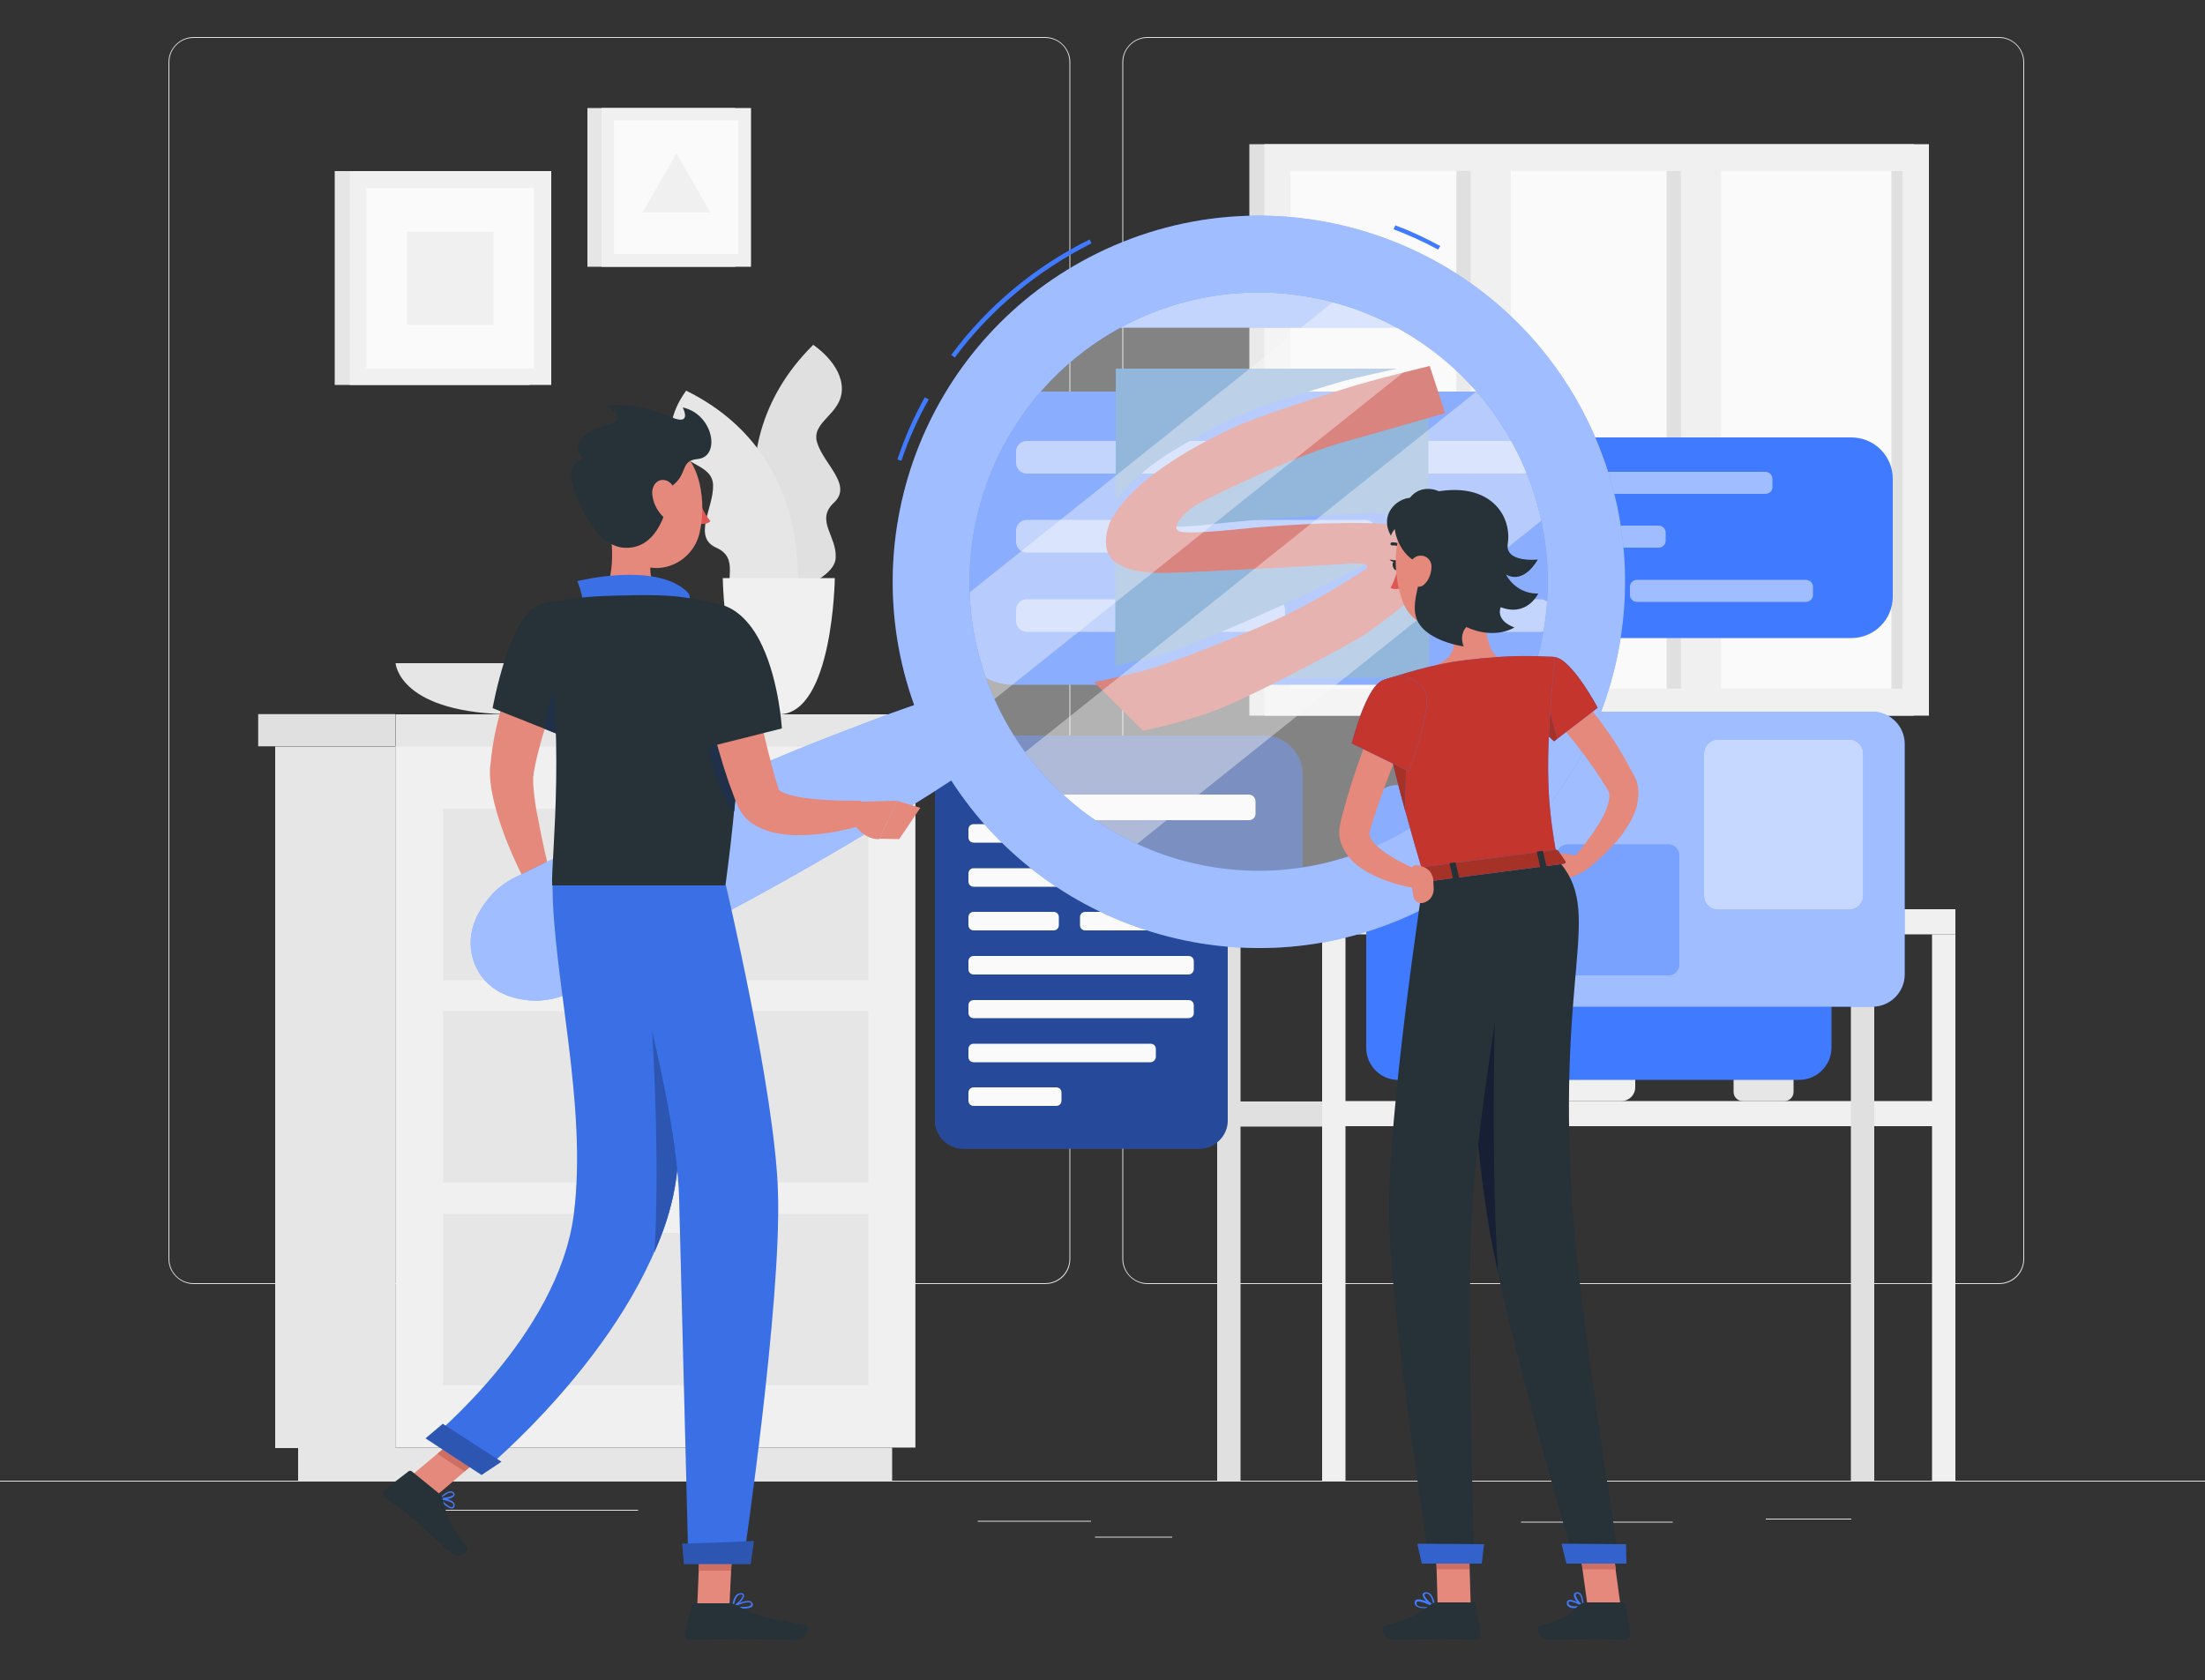 <?xml version="1.0" encoding="utf-8"?>
<!-- Generator: Adobe Illustrator 24.0.3, SVG Export Plug-In . SVG Version: 6.00 Build 0)  -->
<svg version="1.1" xmlns="http://www.w3.org/2000/svg" xmlns:xlink="http://www.w3.org/1999/xlink" x="0px" y="0px"
	 viewBox="0 0 500 381" style="enable-background:new 0 0 500 381;" xml:space="preserve">
<rect x="0" y="0" width="500" height="381" fill="#333333" stroke="none"/>
<style type="text/css">
	.st0{fill:#E0E0E0;}
	.st1{fill:#F0F0F0;}
	.st2{fill:#FAFAFA;}
	.st3{fill:#E6E6E6;}
	.st4{display:none;}
	.st5{display:inline;}
	.st6{fill:#407BFF;}
	.st7{opacity:0.9;fill:#FFFFFF;}
	.st8{opacity:0.5;}
	.st9{fill:#FFFFFF;}
	.st10{opacity:0.4;}
	.st11{opacity:0.5;fill:#FFFFFF;}
	.st12{opacity:0.7;fill:#FFFFFF;}
	.st13{opacity:0.3;fill:#FFFFFF;}
	.st14{fill:#4E88C7;}
	.st15{fill:#C4352D;}
	.st16{fill:#E4897B;}
	.st17{opacity:0.4;fill:#FAFAFA;}
	.st18{fill:#263238;}
	.st19{fill:#DE5753;}
	.st20{opacity:0.1;}
	.st21{fill:#203048;}
	.st22{fill:#CE6F64;}
	.st23{opacity:0.3;}
	.st24{fill:#161F33;}
	.st25{opacity:0.2;}
	.st26{fill:#A63126;}
</style>
<g id="Background_Complete">
	<g>
		<g>
			<g>
				<g>
					<rect y="335.8" class="st0" width="500" height="0.2"/>
					<rect x="344.9" y="345.1" class="st0" width="34.4" height="0.2"/>
					<rect x="400.4" y="344.4" class="st0" width="19.4" height="0.2"/>
					<rect x="221.7" y="344.9" class="st0" width="25.7" height="0.2"/>
					<rect x="248.3" y="348.5" class="st0" width="17.5" height="0.2"/>
					<rect x="91.7" y="342.4" class="st0" width="53" height="0.2"/>
					<path class="st0" d="M237,291.2H43.9c-3.1,0-5.7-2.6-5.7-5.7V14.1c0-3.1,2.6-5.7,5.7-5.7H237c3.1,0,5.7,2.6,5.7,5.7v271.4
						C242.7,288.7,240.2,291.2,237,291.2z M43.9,8.6c-3,0-5.5,2.4-5.5,5.5v271.4c0,3,2.4,5.5,5.5,5.5H237c3,0,5.5-2.4,5.5-5.5V14.1
						c0-3-2.4-5.5-5.5-5.5H43.9z"/>
					<path class="st0" d="M453.3,291.2H260.2c-3.1,0-5.7-2.6-5.7-5.7V14.1c0-3.1,2.6-5.7,5.7-5.7h193.1c3.1,0,5.7,2.6,5.7,5.7v271.4
						C459,288.7,456.5,291.2,453.3,291.2z M260.2,8.6c-3,0-5.5,2.4-5.5,5.5v271.4c0,3,2.4,5.5,5.5,5.5h193.1c3,0,5.5-2.4,5.5-5.5
						V14.1c0-3-2.4-5.5-5.5-5.5H260.2z"/>
				</g>
			</g>
		</g>
		<g>
			<g>
				<g>
					<g>
						<rect x="283.3" y="32.7" class="st0" width="150.7" height="129.6"/>
						<rect x="286.7" y="32.7" class="st1" width="150.7" height="129.6"/>
						
							<rect x="303.3" y="28.2" transform="matrix(-1.836970e-16 1 -1 -1.836970e-16 459.522 -264.541)" class="st2" width="117.4" height="138.7"/>
						
							<rect x="323.8" y="93" transform="matrix(-1.836970e-16 1 -1 -1.836970e-16 480.007 -285.025)" class="st0" width="117.4" height="9.1"/>
						
							<rect x="276.1" y="93" transform="matrix(-1.836970e-16 1 -1 -1.836970e-16 432.34 -237.358)" class="st0" width="117.4" height="9.1"/>
						
							<rect x="322.8" y="92.6" transform="matrix(-1.836970e-16 1 -1 -1.836970e-16 482.862 -288.543)" class="st1" width="125.8" height="9.1"/>
						
							<rect x="275.1" y="92.6" transform="matrix(-1.836970e-16 1 -1 -1.836970e-16 435.195 -240.876)" class="st1" width="125.8" height="9.1"/>
						
							<rect x="371.4" y="96.2" transform="matrix(-1.836970e-16 1 -1 -1.836970e-16 527.594 -332.613)" class="st0" width="117.4" height="2.5"/>
					</g>
				</g>
			</g>
			<g>
				<path class="st0" d="M177.3,135c0,0-18.3-31.6,7.1-56.8c0,0,6.6,4.3,6.5,10.1c-0.1,5.8-7.1,7.3-5.6,12.1
					c1.5,4.9,8.1,9.6,3.8,13.6c-4.3,4,0.7,7.6,0.4,12.5C189.3,131.6,177.3,135,177.3,135z"/>
				<path class="st3" d="M180.2,140.2c0,0,7.4-35.8-24.6-51.6c0,0-4.9,6.2-3,11.7c1.9,5.5,9,4.7,9.1,9.8c0.1,5.1-4.7,11.7,0.7,14.1
					c5.4,2.4,1.7,7.4,3.6,12C167.8,140.7,180.2,140.2,180.2,140.2z"/>
				<g>
					<path class="st1" d="M163.9,131.1c0,0,0.3,30.9,12.7,30.9c12.3,0,12.7-30.9,12.7-30.9H163.9z"/>
				</g>
			</g>
			<g>
				<path class="st3" d="M89.7,150.4c0,0,0.7,11.6,27.1,11.6s27.1-11.6,27.1-11.6H89.7z"/>
			</g>
			<g>
				<path class="st1" d="M367.7,249.7h-13.9c-1.7,0-3.1-1.4-3.1-3.1v-23c0-1.7,1.4-3.1,3.1-3.1h13.9c1.7,0,3.1,1.4,3.1,3.1v23
					C370.8,248.3,369.4,249.7,367.7,249.7z"/>
				<path class="st3" d="M404.6,249.7h-9.4c-1.2,0-2.1-0.9-2.1-2.1v-15.5c0-1.2,0.9-2.1,2.1-2.1h9.4c1.2,0,2.1,0.9,2.1,2.1v15.5
					C406.7,248.8,405.8,249.7,404.6,249.7z"/>
				<path class="st1" d="M406,230.3h-12.2c-0.4,0-0.7-0.3-0.7-0.7v-0.8c0-0.4,0.3-0.7,0.7-0.7H406c0.4,0,0.7,0.3,0.7,0.7v0.8
					C406.7,230,406.4,230.3,406,230.3z"/>
				<path class="st3" d="M318.4,233.4c0,0,0.5,16.3,19.6,16.3c19.1,0,19.6-16.3,19.6-16.3H318.4z"/>
				<g>
					<g>
						
							<rect x="270.9" y="206.2" transform="matrix(-1 -1.224647e-16 1.224647e-16 -1 570.771 418.14)" class="st0" width="28.9" height="5.7"/>
						<rect x="299.8" y="206.2" class="st1" width="143.6" height="5.7"/>
					</g>
				</g>
				<g>
					<g>
						
							<rect x="270.9" y="249.7" transform="matrix(-1 -1.224647e-16 1.224647e-16 -1 570.771 505.193)" class="st0" width="28.9" height="5.7"/>
						<rect x="299.8" y="249.7" class="st1" width="143.6" height="5.7"/>
					</g>
				</g>
				<rect x="276" y="211.9" class="st0" width="5.3" height="123.9"/>
				<rect x="299.8" y="211.9" class="st1" width="5.3" height="123.9"/>
				<rect x="419.7" y="211.9" class="st0" width="5.3" height="123.9"/>
				<rect x="438.1" y="211.9" class="st1" width="5.3" height="123.9"/>
			</g>
			<g>
				<g>
					<rect x="62.4" y="169.3" class="st3" width="27.3" height="159.1"/>
					<rect x="67.6" y="328.3" class="st3" width="134.7" height="7.5"/>
					
						<rect x="89.7" y="169.3" transform="matrix(-1 -1.224647e-16 1.224647e-16 -1 297.273 497.586)" class="st1" width="117.9" height="159.1"/>
					
						<rect x="100.4" y="229.4" transform="matrix(-1 -1.224647e-16 1.224647e-16 -1 297.273 497.586)" class="st3" width="96.4" height="38.9"/>
					
						<rect x="100.4" y="275.3" transform="matrix(-1 -1.224647e-16 1.224647e-16 -1 297.273 589.47)" class="st3" width="96.4" height="38.9"/>
					<path class="st1" d="M159.5,233.6h-21.6c-1.5,0-2.7-1.2-2.7-2.7l0,0c0-1.5,1.2-2.7,2.7-2.7h21.6c1.5,0,2.7,1.2,2.7,2.7l0,0
						C162.1,232.4,160.9,233.6,159.5,233.6z"/>
					
						<rect x="100.4" y="183.4" transform="matrix(-1 -1.224647e-16 1.224647e-16 -1 297.273 405.702)" class="st3" width="96.4" height="38.9"/>
					<path class="st1" d="M159.5,187.7h-21.6c-1.5,0-2.7-1.2-2.7-2.7l0,0c0-1.5,1.2-2.7,2.7-2.7h21.6c1.5,0,2.7,1.2,2.7,2.7l0,0
						C162.1,186.5,160.9,187.7,159.5,187.7z"/>
					<path class="st1" d="M159.5,279.6h-21.6c-1.5,0-2.7-1.2-2.7-2.7l0,0c0-1.5,1.2-2.7,2.7-2.7h21.6c1.5,0,2.7,1.2,2.7,2.7l0,0
						C162.1,278.4,160.9,279.6,159.5,279.6z"/>
				</g>
				<rect x="89.7" y="162" class="st3" width="121.5" height="7.3"/>
				
					<rect x="58.6" y="162" transform="matrix(-1 -1.224647e-16 1.224647e-16 -1 148.246 331.25)" class="st0" width="31.1" height="7.3"/>
			</g>
			<g>
				<rect x="75.9" y="38.8" class="st3" width="44.2" height="48.5"/>
				<rect x="79.3" y="38.8" class="st1" width="45.7" height="48.5"/>
				
					<rect x="81.7" y="44.1" transform="matrix(-1.836970e-16 1 -1 -1.836970e-16 165.157 -39.037)" class="st2" width="40.9" height="38"/>
				
					<rect x="91.6" y="53.3" transform="matrix(-1.836970e-16 1 -1 -1.836970e-16 165.157 -39.037)" class="st1" width="21.1" height="19.6"/>
			</g>
			<g>
				<g>
					<rect x="133.2" y="24.5" class="st3" width="33.5" height="36"/>
					<rect x="136.4" y="24.5" class="st1" width="33.9" height="36"/>
					
						<rect x="138.2" y="28.4" transform="matrix(-1.836970e-16 1 -1 -1.836970e-16 195.825 -110.899)" class="st2" width="30.3" height="28.2"/>
					<polygon class="st1" points="153.4,34.8 145.7,48.2 161.1,48.2 					"/>
				</g>
			</g>
		</g>
	</g>
</g>
<g id="Background_Simple" class="st4">
	<g class="st5">
		<path class="st6" d="M83.7,98C67.2,235.8,226.8,369.6,350.2,270.6c55.7-44.7,95.7-187.7,1.4-208.6c-54.1-12-112.2,36-163.8,17.1
			c-24.8-9.1-37.5-44.8-66.3-41C94.6,41.6,86.4,75,83.7,98z"/>
		<path class="st7" d="M83.7,98C67.2,235.8,226.8,369.6,350.2,270.6c55.7-44.7,95.7-187.7,1.4-208.6c-54.1-12-112.2,36-163.8,17.1
			c-24.8-9.1-37.5-44.8-66.3-41C94.6,41.6,86.4,75,83.7,98z"/>
	</g>
</g>
<g id="Shadow">
</g>
<g id="Speech_Bubbles">
	<g>
		<g>
			<path class="st6" d="M419.8,144.7h-98.1c-5.2,0-9.4-4.2-9.4-9.4v-26.7c0-5.2,4.2-9.4,9.4-9.4h98.1c5.2,0,9.4,4.2,9.4,9.4v26.7
				C429.2,140.5,425,144.7,419.8,144.7z"/>
			<g>
				<g>
					<path class="st6" d="M400.3,112h-76.6c-0.9,0-1.6-0.7-1.6-1.6v-1.8c0-0.9,0.7-1.6,1.6-1.6h76.6c0.9,0,1.6,0.7,1.6,1.6v1.8
						C402,111.3,401.2,112,400.3,112z"/>
					<path class="st6" d="M376.1,124.2h-52.3c-0.9,0-1.6-0.7-1.6-1.6v-1.8c0-0.9,0.7-1.6,1.6-1.6h52.3c0.9,0,1.6,0.7,1.6,1.6v1.8
						C377.7,123.5,377,124.2,376.1,124.2z"/>
					<path class="st6" d="M362,136.5h-38.3c-0.9,0-1.6-0.7-1.6-1.6v-1.8c0-0.9,0.7-1.6,1.6-1.6H362c0.9,0,1.6,0.7,1.6,1.6v1.8
						C363.7,135.7,362.9,136.5,362,136.5z"/>
					<path class="st6" d="M409.5,136.5h-38.3c-0.9,0-1.6-0.7-1.6-1.6v-1.8c0-0.9,0.7-1.6,1.6-1.6h38.3c0.9,0,1.6,0.7,1.6,1.6v1.8
						C411.2,135.7,410.4,136.5,409.5,136.5z"/>
				</g>
				<g class="st8">
					<path class="st9" d="M400.3,112h-76.6c-0.9,0-1.6-0.7-1.6-1.6v-1.8c0-0.9,0.7-1.6,1.6-1.6h76.6c0.9,0,1.6,0.7,1.6,1.6v1.8
						C402,111.3,401.2,112,400.3,112z"/>
					<path class="st9" d="M376.1,124.2h-52.3c-0.9,0-1.6-0.7-1.6-1.6v-1.8c0-0.9,0.7-1.6,1.6-1.6h52.3c0.9,0,1.6,0.7,1.6,1.6v1.8
						C377.7,123.5,377,124.2,376.1,124.2z"/>
					<path class="st9" d="M362,136.5h-38.3c-0.9,0-1.6-0.7-1.6-1.6v-1.8c0-0.9,0.7-1.6,1.6-1.6H362c0.9,0,1.6,0.7,1.6,1.6v1.8
						C363.7,135.7,362.9,136.5,362,136.5z"/>
					<path class="st9" d="M409.5,136.5h-38.3c-0.9,0-1.6-0.7-1.6-1.6v-1.8c0-0.9,0.7-1.6,1.6-1.6h38.3c0.9,0,1.6,0.7,1.6,1.6v1.8
						C411.2,135.7,410.4,136.5,409.5,136.5z"/>
				</g>
			</g>
		</g>
		<g>
			<path class="st6" d="M341.2,155.3H229.9c-7.6,0-13.7-6.2-13.7-13.7v-39.1c0-7.6,6.2-13.7,13.7-13.7h111.4
				c7.6,0,13.7,6.2,13.7,13.7v39.1C355,149.1,348.8,155.3,341.2,155.3z"/>
			<g>
				<g>
					<path class="st6" d="M345.2,107.4H232.8c-1.3,0-2.4-1.1-2.4-2.4v-2.6c0-1.3,1.1-2.4,2.4-2.4h112.3c1.3,0,2.4,1.1,2.4,2.4v2.6
						C347.6,106.3,346.5,107.4,345.2,107.4z"/>
					<path class="st6" d="M309.6,125.3h-76.8c-1.3,0-2.4-1.1-2.4-2.4v-2.6c0-1.3,1.1-2.4,2.4-2.4h76.8c1.3,0,2.4,1.1,2.4,2.4v2.6
						C312,124.2,310.9,125.3,309.6,125.3z"/>
					<path class="st6" d="M289,143.3h-56.2c-1.3,0-2.4-1.1-2.4-2.4v-2.6c0-1.3,1.1-2.4,2.4-2.4H289c1.3,0,2.4,1.1,2.4,2.4v2.6
						C291.4,142.2,290.3,143.3,289,143.3z"/>
					<path class="st6" d="M349.3,143.3h-46.8c-1.3,0-2.4-1.1-2.4-2.4v-2.6c0-1.3,1.1-2.4,2.4-2.4h46.8c1.3,0,2.4,1.1,2.4,2.4v2.6
						C351.7,142.2,350.6,143.3,349.3,143.3z"/>
				</g>
				<g class="st8">
					<path class="st9" d="M345.2,107.4H232.8c-1.3,0-2.4-1.1-2.4-2.4v-2.6c0-1.3,1.1-2.4,2.4-2.4h112.3c1.3,0,2.4,1.1,2.4,2.4v2.6
						C347.6,106.3,346.5,107.4,345.2,107.4z"/>
					<path class="st9" d="M309.6,125.3h-76.8c-1.3,0-2.4-1.1-2.4-2.4v-2.6c0-1.3,1.1-2.4,2.4-2.4h76.8c1.3,0,2.4,1.1,2.4,2.4v2.6
						C312,124.2,310.9,125.3,309.6,125.3z"/>
					<path class="st9" d="M289,143.3h-56.2c-1.3,0-2.4-1.1-2.4-2.4v-2.6c0-1.3,1.1-2.4,2.4-2.4H289c1.3,0,2.4,1.1,2.4,2.4v2.6
						C291.4,142.2,290.3,143.3,289,143.3z"/>
					<path class="st9" d="M349.3,143.3h-46.8c-1.3,0-2.4-1.1-2.4-2.4v-2.6c0-1.3,1.1-2.4,2.4-2.4h46.8c1.3,0,2.4,1.1,2.4,2.4v2.6
						C351.7,142.2,350.6,143.3,349.3,143.3z"/>
				</g>
			</g>
		</g>
		<g>
			<g>
				<path class="st6" d="M272,260.5h-53.6c-3.5,0-6.4-2.9-6.4-6.4v-80.3c0-3.5,2.9-6.4,6.4-6.4H272c3.5,0,6.4,2.9,6.4,6.4v80.3
					C278.4,257.6,275.5,260.5,272,260.5z"/>
				<path class="st10" d="M272,260.5h-53.6c-3.5,0-6.4-2.9-6.4-6.4v-80.3c0-3.5,2.9-6.4,6.4-6.4H272c3.5,0,6.4,2.9,6.4,6.4v80.3
					C278.4,257.6,275.5,260.5,272,260.5z"/>
			</g>
			<path class="st2" d="M269.5,181.2h-48.7c-0.7,0-1.2-0.5-1.2-1.2v-1.8c0-0.7,0.5-1.2,1.2-1.2h48.7c0.7,0,1.2,0.5,1.2,1.2v1.8
				C270.7,180.7,270.2,181.2,269.5,181.2z"/>
			<path class="st2" d="M254,191.1h-33.2c-0.7,0-1.2-0.5-1.2-1.2v-1.8c0-0.7,0.5-1.2,1.2-1.2H254c0.7,0,1.2,0.5,1.2,1.2v1.8
				C255.2,190.6,254.7,191.1,254,191.1z"/>
			<path class="st2" d="M269.5,201.1h-48.7c-0.7,0-1.2-0.5-1.2-1.2v-1.8c0-0.7,0.5-1.2,1.2-1.2h48.7c0.7,0,1.2,0.5,1.2,1.2v1.8
				C270.7,200.5,270.2,201.1,269.5,201.1z"/>
			<path class="st2" d="M238.9,211h-18.1c-0.7,0-1.2-0.5-1.2-1.2v-1.8c0-0.7,0.5-1.2,1.2-1.2h18.1c0.7,0,1.2,0.5,1.2,1.2v1.8
				C240.1,210.5,239.6,211,238.9,211z"/>
			<path class="st2" d="M264.2,211h-18.1c-0.7,0-1.2-0.5-1.2-1.2v-1.8c0-0.7,0.5-1.2,1.2-1.2h18.1c0.7,0,1.2,0.5,1.2,1.2v1.8
				C265.4,210.5,264.9,211,264.2,211z"/>
			<path class="st2" d="M269.5,221h-48.7c-0.7,0-1.2-0.5-1.2-1.2V218c0-0.7,0.5-1.2,1.2-1.2h48.7c0.7,0,1.2,0.5,1.2,1.2v1.8
				C270.7,220.4,270.2,221,269.5,221z"/>
			<path class="st2" d="M269.5,230.9h-48.7c-0.7,0-1.2-0.5-1.2-1.2V228c0-0.7,0.5-1.2,1.2-1.2h48.7c0.7,0,1.2,0.5,1.2,1.2v1.8
				C270.7,230.4,270.2,230.9,269.5,230.9z"/>
			<path class="st2" d="M260.9,240.9h-40.1c-0.7,0-1.2-0.5-1.2-1.2v-1.8c0-0.7,0.5-1.2,1.2-1.2h40.1c0.7,0,1.2,0.5,1.2,1.2v1.8
				C262.1,240.3,261.5,240.9,260.9,240.9z"/>
			<path class="st2" d="M239.5,250.8h-18.7c-0.7,0-1.2-0.5-1.2-1.2v-1.8c0-0.7,0.5-1.2,1.2-1.2h18.7c0.7,0,1.2,0.5,1.2,1.2v1.8
				C240.7,250.3,240.2,250.8,239.5,250.8z"/>
		</g>
		<g>
			<g>
				<path class="st6" d="M286.5,166.8h-74.4l32.9,26.2l50.4,19v-36.2C295.4,170.8,291.4,166.8,286.5,166.8z"/>
				<path class="st10" d="M286.5,166.8h-74.4l32.9,26.2l50.4,19v-36.2C295.4,170.8,291.4,166.8,286.5,166.8z"/>
			</g>
			<path class="st2" d="M283.2,186h-54.4c-0.8,0-1.5-0.7-1.5-1.5v-2.8c0-0.8,0.7-1.5,1.5-1.5h54.4c0.8,0,1.5,0.7,1.5,1.5v2.8
				C284.7,185.3,284.1,186,283.2,186z"/>
		</g>
		<g>
			<path class="st6" d="M309.8,237.6v-52.3c0-4,3.3-7.3,7.3-7.3h90.9c4,0,7.3,3.3,7.3,7.3v52.3c0,4-3.3,7.3-7.3,7.3H317
				C313,244.9,309.8,241.6,309.8,237.6z"/>
			<g>
				<path class="st6" d="M326.4,221v-52.3c0-4,3.3-7.3,7.3-7.3h90.9c4,0,7.3,3.3,7.3,7.3V221c0,4-3.3,7.3-7.3,7.3h-90.9
					C329.6,228.3,326.4,225,326.4,221z"/>
				<path class="st11" d="M326.4,221v-52.3c0-4,3.3-7.3,7.3-7.3h90.9c4,0,7.3,3.3,7.3,7.3V221c0,4-3.3,7.3-7.3,7.3h-90.9
					C329.6,228.3,326.4,225,326.4,221z"/>
			</g>
			<g>
				<path class="st6" d="M386.4,203.1v-32.2c0-1.8,1.5-3.2,3.2-3.2h29.7c1.8,0,3.2,1.5,3.2,3.2v32.2c0,1.8-1.5,3.2-3.2,3.2h-29.7
					C387.8,206.3,386.4,204.9,386.4,203.1z"/>
				<path class="st12" d="M386.4,203.1v-32.2c0-1.8,1.5-3.2,3.2-3.2h29.7c1.8,0,3.2,1.5,3.2,3.2v32.2c0,1.8-1.5,3.2-3.2,3.2h-29.7
					C387.8,206.3,386.4,204.9,386.4,203.1z"/>
			</g>
			<g>
				<path class="st6" d="M353,218.7V194c0-1.4,1.1-2.5,2.5-2.5h22.8c1.4,0,2.5,1.1,2.5,2.5v24.7c0,1.4-1.1,2.5-2.5,2.5h-22.8
					C354.1,221.2,353,220,353,218.7z"/>
				<path class="st13" d="M353,218.7V194c0-1.4,1.1-2.5,2.5-2.5h22.8c1.4,0,2.5,1.1,2.5,2.5v24.7c0,1.4-1.1,2.5-2.5,2.5h-22.8
					C354.1,221.2,353,220,353,218.7z"/>
			</g>
			<g>
				
					<rect x="280.7" y="34.3" transform="matrix(-1.836970e-16 1 -1 -1.836970e-16 354.988 -216.094)" class="st6" width="9.7" height="70.3"/>
				
					<rect x="280.7" y="34.3" transform="matrix(-1.836970e-16 1 -1 -1.836970e-16 354.988 -216.094)" class="st11" width="9.7" height="70.3"/>
			</g>
		</g>
		<g>
			<path class="st14" d="M253,113.6c0,0,4-6,13.2-11.5c9.8-5.9,15.9-8.4,19.6-9.8c3.8-1.4,16.4-5.2,18.9-5.9
				c2.5-0.7,12.1-2.8,12.1-2.8H253L253,113.6z"/>
			<path class="st14" d="M323.9,120c0,0-2.4-3.4-11.9-3.6c-5.7-0.1-20.7,1.1-23.2,1.2s-13.6,1.2-15.9,1.5c-2.2,0.2-6.2,0.5-7,0.2
				c-0.7-0.4,1.5-6.8,1.5-6.8l27.7-12.6l20.5-6.2l8.3-1.7L323.9,120z"/>
			<path class="st14" d="M252.9,151.1v-25.8h56.7l0.6,1.9c0,0,2.4-0.8-2.4,1.7c-4.8,2.6-15.7,7.8-23.2,11.1s-16.6,7.1-21.5,8.5
				C258.2,149.9,252.9,151.1,252.9,151.1"/>
			<path class="st14" d="M324.1,131.9v21.8h-35.3c0,0,18.7-13.2,24-16c5.4-2.8,11.1-9,11.1-9"/>
			<path class="st15" d="M327.7,93.7L324.2,83c0,0-13.4,3.2-20.1,5.4c-6.7,2.2-19.8,6.2-26.4,9.5c-6.6,3.3-20.9,10.6-26,20.5
				c0,0-3.3,7.5,2.5,9.8c0,0,1.8,1.9,10.7,1.7c8.9-0.2,38.5-1.9,38.5-1.9s8.2-0.9,6.4,1c0,0-10.9,7.3-20.8,11.7s-23.4,9.6-28.6,11.1
				c-5.2,1.5-12.3,2.9-12.3,2.9l11.1,11c0,0,10.3-2,18.4-5.4c8.1-3.4,27.9-13.8,32-16.5c4-2.7,13-9.5,14-12.1c1-2.6,2.1-11.7-6-12.6
				c-9.7-1.1-25-0.1-31.2,0.4c-3.5,0.2-17.4,2-19.2,0.9c-1.8-1.1,2.1-4.7,3.9-5.8c1.8-1.1,22.9-11.7,34.9-14.7
				C318,96.5,327.7,93.7,327.7,93.7"/>
		</g>
	</g>
</g>
<g id="Character">
	<g>
		<path class="st16" d="M130.4,147.7c-0.9,2-1.9,4.2-2.7,6.3c-0.9,2.1-1.7,4.3-2.5,6.4c-1.6,4.3-2.9,8.7-3.8,12.9l-0.3,1.6l-0.1,0.6
			c0,0.2,0,0.4-0.1,0.6c0,0.8,0,1.9,0.1,2.9c0.2,2.1,0.5,4.4,1,6.6c0.8,4.5,1.9,9.2,3,13.8l-5.1,2c-2.4-4.4-4.4-8.8-6.1-13.6
			c-0.8-2.4-1.6-4.8-2.1-7.5c-0.3-1.3-0.5-2.7-0.6-4.3c0-0.4,0-0.8,0-1.2c0-0.4,0-0.9,0.1-1.2l0.2-2c0.3-2.6,0.8-5.2,1.4-7.7
			c0.6-2.5,1.3-4.9,2-7.3c0.8-2.4,1.6-4.8,2.6-7.1c0.5-1.2,1-2.3,1.5-3.5c0.5-1.2,1-2.3,1.6-3.5L130.4,147.7z"/>
		<path class="st16" d="M124.7,198.1l3.9,3.8l-8.5,4c0,0-2.1-3.6-0.6-6.9L124.7,198.1z"/>
		<polygon class="st16" points="131.8,207.6 124.6,210.6 120.1,205.9 128.6,201.9 		"/>
		<g>
			<path class="st17" d="M277.4,203.5c-39.5-4.4-68-40-63.6-79.6c4.4-39.5,40-68,79.6-63.6c39.5,4.4,68,40,63.6,79.6
				C352.6,179.5,316.9,207.9,277.4,203.5z"/>
			<path class="st17" d="M329.8,75.2l-109.5,87.5c-0.5-1-0.9-2-1.3-3c-2.7-6.4-4.5-13.3-5.2-20.5l0,0l94.6-75.6
				C316.2,66.3,323.4,70.3,329.8,75.2z"/>
			<path class="st17" d="M355.1,113.6l-102.9,82.3c-9.9-5.1-18.3-12.5-24.8-21.3l112.4-89.8C346.9,93,352.2,102.8,355.1,113.6z"/>
			<g>
				<path class="st6" d="M204.4,104.5l-0.9-0.3c1.6-4.9,3.7-9.6,6.2-14.1l0.9,0.5C208.1,95,206,99.7,204.4,104.5z M216.5,81.1
					l-0.8-0.6c8.1-11,19-20.1,31.4-26.2l0.4,0.9C235.3,61.3,224.5,70.3,216.5,81.1z M326.1,56.6c-3.3-1.8-6.7-3.3-10.1-4.6l0.4-0.9
					c3.5,1.3,6.9,2.9,10.2,4.7L326.1,56.6z"/>
			</g>
			<g>
				<path class="st6" d="M359.9,95.2c-20.3-41.1-70.1-58-111.2-37.7c-38.2,18.9-55.5,63.2-41.4,102.4c-6.7,2.3-13.3,4.9-19.8,7.4
					c-9.5,3.7-18.8,7.7-28.1,11.8c-9.3,4.1-18.5,8.3-27.7,12.7c-4.6,2.1-9.1,4.4-13.7,6.6c-2.3,1-4.5,2.4-6.3,4.3
					c-0.9,1-1.8,2.1-2.6,3.4c-0.8,1.3-1.5,2.7-2,4.6c-1.5,6,1.5,12.4,7.3,14.8c1.8,0.8,3.4,1.1,4.9,1.3c1.5,0.2,2.9,0.2,4.2,0
					c2.7-0.3,5.1-1.2,7.3-2.4c4.5-2.3,9.1-4.5,13.6-6.8c9-4.6,18-9.4,26.9-14.2c8.9-4.9,17.7-9.9,26.4-15.2c6-3.6,12.1-7.3,18-11.2
					c22.6,35,68.3,48.3,106.5,29.4C363.3,186.1,380.2,136.3,359.9,95.2z M314.4,190.7c-32.5,16-71.7,2.7-87.8-29.8
					c-16-32.4-2.7-71.7,29.8-87.8c32.5-16,71.7-2.7,87.8,29.8C360.2,135.4,346.9,174.7,314.4,190.7z"/>
				<path class="st11" d="M359.9,95.2c-20.3-41.1-70.1-58-111.2-37.7c-38.2,18.9-55.5,63.2-41.4,102.4c-6.7,2.3-13.3,4.9-19.8,7.4
					c-9.5,3.7-18.8,7.7-28.1,11.8c-9.3,4.1-18.5,8.3-27.7,12.7c-4.6,2.1-9.1,4.4-13.7,6.6c-2.3,1-4.5,2.4-6.3,4.3
					c-0.9,1-1.8,2.1-2.6,3.4c-0.8,1.3-1.5,2.7-2,4.6c-1.5,6,1.5,12.4,7.3,14.8c1.8,0.8,3.4,1.1,4.9,1.3c1.5,0.2,2.9,0.2,4.2,0
					c2.7-0.3,5.1-1.2,7.3-2.4c4.5-2.3,9.1-4.5,13.6-6.8c9-4.6,18-9.4,26.9-14.2c8.9-4.9,17.7-9.9,26.4-15.2c6-3.6,12.1-7.3,18-11.2
					c22.6,35,68.3,48.3,106.5,29.4C363.3,186.1,380.2,136.3,359.9,95.2z M314.4,190.7c-32.5,16-71.7,2.7-87.8-29.8
					c-16-32.4-2.7-71.7,29.8-87.8c32.5-16,71.7-2.7,87.8,29.8C360.2,135.4,346.9,174.7,314.4,190.7z"/>
			</g>
		</g>
		<path class="st18" d="M158,112c0,0.6,0.3,1.1,0.7,1.1c0.4,0,0.7-0.5,0.7-1.1c0-0.6-0.3-1.1-0.7-1.1C158.3,110.9,158,111.4,158,112
			z"/>
		<path class="st19" d="M158.3,113.1c0,0,1.3,3.4,2.8,5.1c-1,1-2.8,0.5-2.8,0.5L158.3,113.1z"/>
		<path class="st18" d="M155.9,108.7c-0.1,0-0.2-0.1-0.3-0.1c-0.1-0.2-0.1-0.4,0.1-0.5c1.6-1.1,3.1-0.6,3.1-0.5
			c0.2,0.1,0.3,0.3,0.2,0.5c-0.1,0.2-0.3,0.3-0.4,0.2c-0.1,0-1.2-0.4-2.5,0.5C156.1,108.7,156,108.7,155.9,108.7z"/>
		<path class="st16" d="M137.8,116.5c1.1,5.4,2.1,15.2-1.7,18.8c0,0,1.5,5.5,11.5,5.5c11,0,5.2-5.5,5.2-5.5c-6-1.4-5.8-5.9-4.8-10.1
			L137.8,116.5z"/>
		<g>
			<path class="st6" d="M131.7,138.1c1.2-1.9-0.8-6.3-0.8-6.3s17.7-4.5,24.9,2.4c1.5,1.4-0.2,3.5-0.2,3.5L131.7,138.1z"/>
			<path class="st20" d="M131.7,138.1c1.2-1.9-0.8-6.3-0.8-6.3s17.7-4.5,24.9,2.4c1.5,1.4-0.2,3.5-0.2,3.5L131.7,138.1z"/>
		</g>
		<path class="st6" d="M102.4,342.1c-0.9,0-2.4-1.6-2.9-2.1c0-0.1,0-0.1,0-0.2c0-0.1,0.1-0.1,0.2-0.1c0.1,0,2.6,0.2,3.2,1.1
			c0.2,0.2,0.2,0.4,0.2,0.7c-0.1,0.4-0.3,0.6-0.5,0.6C102.5,342.1,102.5,342.1,102.4,342.1z M100.1,340.1c0.7,0.8,1.9,1.8,2.4,1.7
			c0,0,0.2,0,0.3-0.4c0-0.1,0-0.3-0.1-0.4C102.2,340.5,100.9,340.2,100.1,340.1z"/>
		<path class="st6" d="M100.2,340.1c-0.2,0-0.4,0-0.5,0c-0.1,0-0.1-0.1-0.1-0.1c0-0.1,0-0.1,0-0.2c0.1-0.1,1.5-1.6,2.6-1.6
			c0,0,0,0,0,0c0.3,0,0.5,0.1,0.7,0.3c0.3,0.3,0.2,0.6,0.1,0.7C102.7,339.8,101.2,340.1,100.2,340.1z M100.1,339.7
			c0.9,0,2.4-0.3,2.7-0.7c0,0,0.1-0.1-0.1-0.3c-0.1-0.1-0.3-0.2-0.5-0.2c0,0,0,0,0,0C101.5,338.5,100.6,339.3,100.1,339.7z"/>
		<path class="st6" d="M168.4,364.8c-0.9,0-1.8-0.1-2.3-0.2c-0.1,0-0.1-0.1-0.1-0.1c0-0.1,0-0.1,0.1-0.2c0.1-0.1,2.7-1.5,3.9-1.2
			c0.3,0.1,0.4,0.2,0.6,0.4c0.2,0.4,0.1,0.6,0,0.8C170.2,364.7,169.3,364.8,168.4,364.8z M166.7,364.3c1.4,0.2,3.2,0.2,3.6-0.3
			c0-0.1,0.1-0.2,0-0.4c-0.1-0.1-0.2-0.2-0.3-0.2C169.1,363.2,167.6,363.9,166.7,364.3z"/>
		<path class="st6" d="M166.2,364.6c0,0-0.1,0-0.1,0c-0.1,0-0.1-0.1-0.1-0.2c0-0.1,0.2-2.1,1.1-2.8c0.3-0.2,0.6-0.3,1-0.3
			c0.5,0,0.6,0.3,0.6,0.5C168.9,362.6,167.1,364.2,166.2,364.6C166.2,364.6,166.2,364.6,166.2,364.6z M168,361.6
			c-0.2,0-0.4,0.1-0.6,0.2c-0.6,0.5-0.9,1.7-1,2.3c0.9-0.5,2.1-1.8,2-2.3c0,0,0-0.2-0.3-0.2C168,361.6,168,361.6,168,361.6z"/>
		<polygon class="st16" points="158.1,364.4 165.4,364.4 166.2,347.4 158.8,347.4 		"/>
		<polygon class="st16" points="92.6,335.2 98.8,339.3 112.3,327.8 106.2,323.8 		"/>
		<path class="st18" d="M99.8,338.9l-6.4-5.2c-0.2-0.2-0.6-0.2-0.8,0l-5.3,4.1c-0.5,0.4-0.5,1.3,0,1.7c2.3,1.8,3.4,2.5,6.3,4.8
			c1.7,1.4,6,5.7,8.4,7.7c2.3,1.9,4.6-0.1,3.8-1.2c-3.6-4.5-5-8.4-5.4-10.8C100.4,339.5,100.1,339.2,99.8,338.9z"/>
		<path class="st18" d="M165.4,363.6h-8c-0.3,0-0.6,0.2-0.6,0.5l-1.5,6.5c-0.2,0.7,0.4,1.3,1.1,1.3c2.9,0,7.1-0.2,10.7-0.2
			c4.3,0,7.9,0.2,12.9,0.2c3,0,3.9-3,2.6-3.3c-5.7-1.3-10.4-1.4-15.4-4.5C166.6,363.8,166,363.6,165.4,363.6z"/>
		<path class="st18" d="M121.7,137.5c-6.4,3-10,23.1-10,23.1l15.6,6.2c0,0,3.5-8.3,5.5-17.2C134.9,140.3,128.2,134.3,121.7,137.5z"
			/>
		<path class="st21" d="M129.9,148.8c-3.8,3.9-5.6,11.5-6.4,16.5l3.7,1.5c0,0,3.4-8,5.4-16.6C132.3,148,131.5,147.2,129.9,148.8z"/>
		<path class="st18" d="M164.1,137.3c0,0,7.8,8.8,0.4,63.5c-11.8,0-33.5,0-39.3,0c-0.3-6,3.5-35.5-2.3-63.9c0,0,6.7-1.4,13.2-1.7
			c5-0.2,12.3-0.4,16.7,0C158.7,135.8,164.1,137.3,164.1,137.3z"/>
		<path class="st21" d="M167.7,158.5l-6.6-11.4c-1.3,6.2-1.8,10.1-1.6,16.3c0.2,3.9,3.8,18.4,7,20.6
			C167.6,173.3,167.8,165,167.7,158.5z"/>
		<path class="st16" d="M168.6,145.1c1,4.9,2,9.8,3.1,14.7c1.1,4.9,2.2,9.8,3.5,14.5c0.3,1.2,0.6,2.4,1,3.5l0.3,0.9l0.1,0.4
			c0,0,0,0,0-0.1c-0.1-0.1-0.2-0.1-0.1,0c0.1,0.2,0.7,0.6,1.5,0.9c0.8,0.3,1.8,0.6,2.9,0.8c4.3,0.8,9.5,0.9,14.3,0.9l1,5.4
			c-1.3,0.4-2.6,0.7-3.9,1c-1.3,0.3-2.6,0.6-4,0.8c-2.7,0.4-5.4,0.7-8.3,0.6c-1.5-0.1-3-0.2-4.6-0.6c-1.6-0.4-3.4-1-5.3-2.4
			c-0.9-0.7-1.8-1.7-2.5-3c-0.2-0.3-0.3-0.6-0.4-0.9l-0.2-0.5l-0.4-0.9c-0.5-1.3-0.9-2.5-1.4-3.8c-1.7-5-3.1-10-4.3-15.1
			c-1.2-5.1-2.3-10.1-3.2-15.2L168.6,145.1z"/>
		<path class="st18" d="M154.3,142.7c-2.1,6.7,6.3,26.7,6.3,26.7l16.7-4.2c0,0-0.6-10.4-4.4-18.6
			C167.2,134.1,156.8,134.6,154.3,142.7z"/>
		<path class="st16" d="M195.1,181.8l8.3-0.2l-4,8.7c0,0-3.4,0.5-6.2-4.1l-2.9-3.5l3.4-0.7C194.1,181.8,194.6,181.8,195.1,181.8z"/>
		<polygon class="st16" points="208.7,183.2 203.9,190.3 199.4,190.2 203.4,181.6 		"/>
		<g>
			<polygon class="st22" points="166.2,347.4 165.8,356.2 158.4,356.2 158.8,347.4 			"/>
			<polygon class="st22" points="106.2,323.8 112.3,327.8 105.3,333.7 99.2,329.7 			"/>
		</g>
		<path class="st16" d="M138.3,110.7c0.4,7.3,0.3,11.6,4,15.3c5.5,5.6,14.5,2.3,16.3-5c1.6-6.5,0.6-17.3-6.5-20.2
			C145,98,137.8,103.4,138.3,110.7z"/>
		<path class="st18" d="M129.7,109.4c1.8,6.6,6.1,14.3,11.6,14.8c6.8,0.6,9.9-6.5,10.8-13.8c4.1-2.8,1.9-5.9,6.1-6.3
			c5.3-0.5,3.6-10.2-3.4-11.7c0,0,2.3,4.3-2.6,2.2c-4.9-2.2-9.7-3.1-14.9-2.6c0,0,6.2,3.1,0.1,4.5c-6.1,1.4-7.9,5.2-5.1,7.4
			C132.3,103.9,128.5,105.1,129.7,109.4z"/>
		<path class="st16" d="M147.9,111.9c0.1,1.9,1,3.7,2.1,4.9c1.6,1.8,3.3,0.7,3.6-1.5c0.3-1.9-0.3-5.2-2.2-6.2
			C149.4,108.2,147.8,109.8,147.9,111.9z"/>
		<g>
			<path class="st6" d="M150.6,200.8c0,0,7.2,51.9,1.5,72.6c-8.9,32.9-43.1,60.7-43.1,60.7l-11.6-7.6c0,0,29.1-23.5,32.7-51
				c3.2-24.7-4.8-54.6-4.8-74.7C134.4,200.8,150.6,200.8,150.6,200.8z"/>
			<path class="st20" d="M150.6,200.8c0,0,7.2,51.9,1.5,72.6c-8.9,32.9-43.1,60.7-43.1,60.7l-11.6-7.6c0,0,29.1-23.5,32.7-51
				c3.2-24.7-4.8-54.6-4.8-74.7C134.4,200.8,150.6,200.8,150.6,200.8z"/>
		</g>
		<g>
			<path class="st6" d="M153.6,230.5c-3.4-3.8-6.3-6-6.3-6c1.2,16.8,2.2,41.8,1.1,59.5c1.5-3.4,2.8-6.9,3.7-10.5
				C154.9,263.3,154.6,245.8,153.6,230.5z"/>
			<path class="st23" d="M153.6,230.5c-3.4-3.8-6.3-6-6.3-6c1.2,16.8,2.2,41.8,1.1,59.5c1.5-3.4,2.8-6.9,3.7-10.5
				C154.9,263.3,154.6,245.8,153.6,230.5z"/>
		</g>
		<g>
			<path class="st6" d="M113.7,331.5c0,0-4.5,3-4.5,3l-12.7-8.3l3.9-3.3L113.7,331.5z"/>
			<path class="st23" d="M113.7,331.5c0,0-4.5,3-4.5,3l-12.7-8.3l3.9-3.3L113.7,331.5z"/>
		</g>
		<g>
			<path class="st6" d="M164.6,200.8c0,0,11.1,46.9,11.8,69.3c0.9,25.1-7.9,84.4-7.9,84.4h-12.4c0,0-1.5-59.7-2.1-82.6
				c-0.6-24.9-15.2-71.1-15.2-71.1H164.6z"/>
			<path class="st20" d="M164.6,200.8c0,0,11.1,46.9,11.8,69.3c0.9,25.1-7.9,84.4-7.9,84.4h-12.4c0,0-1.5-59.7-2.1-82.6
				c-0.6-24.9-15.2-71.1-15.2-71.1H164.6z"/>
		</g>
		<g>
			<path class="st6" d="M170.9,349.5c0.1,0-0.7,5.2-0.7,5.2h-15.1l-0.4-4.6L170.9,349.5z"/>
			<path class="st23" d="M170.9,349.5c0.1,0-0.7,5.2-0.7,5.2h-15.1l-0.4-4.6L170.9,349.5z"/>
		</g>
	</g>
</g>
<g id="Character_1_">
	<g>
		<path class="st16" d="M356,155.7c0.9,0.8,1.5,1.5,2.2,2.2c0.7,0.7,1.4,1.5,2,2.3c1.3,1.5,2.5,3.1,3.7,4.8
			c2.4,3.2,4.4,6.7,6.3,10.3l0.4,0.7c0.2,0.4,0.3,0.7,0.5,1.1c0.2,0.8,0.4,1.5,0.4,2.3c0.1,1.5-0.2,2.8-0.5,4
			c-0.8,2.4-2,4.2-3.2,5.9c-2.6,3.3-5.5,6-8.8,8.5l-2.5-2.9c1.2-1.4,2.4-2.8,3.5-4.3c1.1-1.5,2.1-3,3-4.5c0.9-1.5,1.5-3.1,1.8-4.4
			c0.1-0.7,0.2-1.3,0.1-1.7c0-0.2-0.1-0.4-0.2-0.6c0-0.1-0.1-0.2-0.1-0.2l-0.3-0.5c-1.9-3.1-4-6.2-6.3-9.1c-1.1-1.5-2.3-2.9-3.5-4.3
			c-0.6-0.7-1.2-1.4-1.8-2.1c-0.6-0.6-1.3-1.4-1.8-1.9L356,155.7z"/>
		<path class="st16" d="M357.4,194l-7.5-1.2l3.9,6.5c0,0,4.8-0.2,6.2-3L357.4,194z"/>
		<polygon class="st16" points="344.4,195.8 347.9,201.1 353.8,199.4 349.9,192.8 		"/>
		<path class="st6" d="M357,364.7c-0.6,0-1.1-0.1-1.4-0.4c-0.3-0.2-0.3-0.5-0.3-0.9c0-0.3,0.2-0.4,0.4-0.5c0.9-0.4,3.1,1.1,3.4,1.2
			c0.1,0,0.1,0.1,0.1,0.2c0,0.1-0.1,0.1-0.1,0.1C358.5,364.6,357.7,364.7,357,364.7z M356,363.2c-0.1,0-0.2,0-0.2,0
			c-0.1,0-0.1,0.1-0.1,0.2c0,0.3,0,0.5,0.2,0.6c0.4,0.3,1.4,0.4,2.7,0.1C357.7,363.7,356.6,363.2,356,363.2z"/>
		<path class="st6" d="M358.9,364.5C358.9,364.5,358.9,364.5,358.9,364.5c-0.8-0.4-2.2-2-2-2.9c0-0.2,0.2-0.4,0.6-0.5
			c0.3,0,0.5,0,0.8,0.2c0.8,0.7,0.8,2.9,0.8,3C359.1,364.3,359.1,364.4,358.9,364.5C359,364.5,359,364.5,358.9,364.5z M357.7,361.4
			C357.6,361.4,357.6,361.4,357.7,361.4c-0.3,0-0.4,0.1-0.4,0.2c-0.1,0.5,0.7,1.7,1.5,2.3c0-0.7-0.2-1.9-0.7-2.4
			C357.9,361.5,357.8,361.4,357.7,361.4z"/>
		<path class="st6" d="M322.9,364.7c-0.7,0-1.4-0.1-1.8-0.5c-0.2-0.2-0.4-0.5-0.3-0.9c0-0.2,0.1-0.4,0.3-0.5c0.9-0.5,3.9,1,4.2,1.2
			c0.1,0,0.1,0.1,0.1,0.2c0,0.1-0.1,0.1-0.1,0.1C324.6,364.6,323.7,364.7,322.9,364.7z M321.6,363.2c-0.1,0-0.2,0-0.3,0.1
			c-0.1,0-0.1,0.1-0.1,0.2c0,0.2,0,0.4,0.2,0.6c0.5,0.4,1.7,0.5,3.3,0.2C323.7,363.7,322.3,363.2,321.6,363.2z"/>
		<path class="st6" d="M325.2,364.5C325.2,364.5,325.2,364.5,325.2,364.5c-1-0.4-2.7-2-2.6-2.9c0-0.2,0.2-0.5,0.7-0.5
			c0.4,0,0.7,0.1,1,0.3c0.9,0.8,1.1,2.8,1.1,2.9c0,0.1,0,0.1-0.1,0.2C325.3,364.5,325.3,364.5,325.2,364.5z M323.5,361.4
			c0,0-0.1,0-0.1,0c-0.3,0-0.3,0.2-0.4,0.2c-0.1,0.5,1.1,1.8,2,2.3c-0.1-0.6-0.3-1.8-1-2.3C323.9,361.5,323.7,361.4,323.5,361.4z"/>
		<path class="st16" d="M337.1,132.7c-0.3,4.5-1.1,13.7,2.4,16.2c0,0-0.6,4.6-8.8,5.7c-9,1.2-4.9-3.9-4.9-3.9
			c4.8-1.8,4.2-5.4,2.9-8.8L337.1,132.7z"/>
		<path class="st18" d="M318.4,124.8c-0.1,0-0.2,0-0.3-0.1c-1-1.2-2.3-1-2.4-1c-0.2,0-0.4-0.1-0.4-0.3c0-0.2,0.1-0.4,0.3-0.4
			c0.1,0,1.7-0.2,3,1.3c0.1,0.1,0.1,0.4,0,0.5C318.6,124.7,318.5,124.8,318.4,124.8z"/>
		<path class="st19" d="M316.9,129.2c0,0-0.7,2.7-1.6,4.1c0.9,0.6,2.2,0.1,2.2,0.1L316.9,129.2z"/>
		<path class="st18" d="M317.3,128.1c0.1,0.6-0.2,1.1-0.6,1.2c-0.4,0.1-0.8-0.4-0.9-1c-0.1-0.6,0.2-1.1,0.6-1.2
			C316.8,127,317.2,127.5,317.3,128.1z"/>
		<path class="st18" d="M316.6,127.1l-1.5-0.2C315.1,126.9,316,127.9,316.6,127.1z"/>
		<polygon class="st16" points="333.5,364.3 326,364.3 325.5,346.9 333,346.9 		"/>
		<polygon class="st16" points="367.5,364.3 360,364.3 357.6,346.9 365.1,346.9 		"/>
		<path class="st18" d="M359.6,363.4h8.4c0.3,0,0.6,0.2,0.6,0.5l1,6.7c0.1,0.7-0.5,1.3-1.2,1.3c-2.9-0.1-4.3-0.2-8.1-0.2
			c-2.3,0-5.6,0.2-8.8,0.2c-3.1,0-3.3-3.1-2-3.4c5.9-1.3,6.8-3,8.8-4.7C358.7,363.6,359.1,363.4,359.6,363.4z"/>
		<path class="st18" d="M325.7,363.4h8.4c0.3,0,0.6,0.2,0.6,0.5l1,6.7c0.1,0.7-0.5,1.3-1.2,1.3c-2.9-0.1-4.3-0.2-8.1-0.2
			c-2.3,0-7,0.2-10.1,0.2c-3.1,0-3.3-3.1-2-3.4c5.9-1.3,8.2-3,10.2-4.7C324.8,363.6,325.3,363.4,325.7,363.4z"/>
		<g>
			<polygon class="st22" points="325.5,346.9 325.8,355.9 333.2,355.9 333,346.9 			"/>
			<polygon class="st22" points="365.1,346.9 357.6,346.9 358.9,355.9 366.4,355.9 			"/>
		</g>
		<path class="st16" d="M337.2,123.4c0.5,7.4,0.9,10.5-2.3,14.8c-4.8,6.4-14.1,5.4-16.8-1.7c-2.4-6.4-2.9-17.5,4-21.3
			C328.7,111.4,336.7,116,337.2,123.4z"/>
		<path class="st18" d="M341.5,130.3c4.2,2.3,7.2-3.4,7.2-3.4s-7.5,0.8-6.8-3.6c0.9-5.9-3.3-13-13.9-12.1c-0.6,0.1-1.2,0.1-1.7,0.2
			c-2.1-0.9-4.8-0.8-6.6,1.5c-3,0.2-7,3.8-4.3,8.6c0,0,0.2-0.8,0.9-1.5c0.2,2.8,2.7,7.2,5.7,7.5c0.7,3.8-1.9,8.2-1,12.1
			c1.3,5.7,10.9,7,10.9,7c-1.1-2.8,0.6-4.4,0.6-4.4c6.5,3,10.9,0.1,10.9,0.1c-4.5-1.7-3.1-4.6-3.1-4.6c6,2.3,8.5-3.1,8.5-3.1
			C345.6,134.7,342.9,132.9,341.5,130.3z"/>
		<path class="st16" d="M324.6,128.5c0,1.5-0.6,3-1.5,3.9c-1.3,1.4-2.9,0.4-3.4-1.3c-0.4-1.6-0.2-4.2,1.5-4.9
			C323,125.5,324.6,126.8,324.6,128.5z"/>
		<path class="st18" d="M330.8,197.7c0,0,1.9,49.4,6.4,78.3c3.6,23.4,19.8,78.1,19.8,78.1h10.2c0,0-8.4-52.9-10.3-76
			c-4.7-58.6,7.5-71.2-4-83.4L330.8,197.7z"/>
		<path class="st24" d="M339.4,213.3c0,0-4.6-0.8-7.3,8c1,16.7,2.7,38.8,5.2,54.7c0.5,3.6,1.4,7.8,2.4,12.5
			C337.7,260.4,339.4,213.3,339.4,213.3z"/>
		<path class="st18" d="M322.9,198.7c0,0-8.4,54.6-7.9,77.5c0.5,23.8,9.2,78,9.2,78h10.1c0,0-1.6-52.8-0.7-76.2
			c1-25.4,11.4-82.2,11.4-82.2L322.9,198.7z"/>
		<g>
			<polygon class="st6" points="368.8,354.6 355.2,354.6 354.1,350.1 368.7,350.2 			"/>
			<polygon class="st25" points="368.8,354.6 355.2,354.6 354.1,350.1 368.7,350.2 			"/>
		</g>
		<g>
			<path class="st6" d="M352.5,149c3.9,0.4,9.8,11.5,9.8,11.5l-9.9,7.6c0,0-8.2-7.2-7.2-11.2C346.3,152.7,348.8,148.6,352.5,149z"/>
			<path class="st15" d="M352.5,149c3.9,0.4,9.8,11.5,9.8,11.5l-9.9,7.6c0,0-8.2-7.2-7.2-11.2C346.3,152.7,348.8,148.6,352.5,149z"
				/>
		</g>
		<g>
			<path class="st6" d="M349.5,153.8c0,0-1.6-0.4-3.1-0.3c-0.5,1.1-0.9,2.2-1.2,3.4c-1,4,7.2,11.2,7.2,11.2l0.7-0.6L349.5,153.8z"/>
			<path class="st26" d="M349.5,153.8c0,0-1.6-0.4-3.1-0.3c-0.5,1.1-0.9,2.2-1.2,3.4c-1,4,7.2,11.2,7.2,11.2l0.7-0.6L349.5,153.8z"
				/>
		</g>
		<path class="st16" d="M319.5,164.4c-2.9,7.2-5.9,14.5-8.2,21.8c-0.2,0.5-0.3,0.9-0.4,1.3l-0.3,1.1c-0.1,0.3-0.1,0.6,0,1
			c0.2,0.8,1.3,2.1,2.6,3.1c2.7,2.1,6.3,3.8,9.7,5.2l-0.9,3.7c-4.2-0.6-8.1-1.7-12.1-3.9c-1.9-1.2-4-2.6-5.4-5.5
			c-0.7-1.4-1-3.2-0.7-4.8c0-0.2,0.1-0.4,0.1-0.6l0.1-0.4l0.2-0.8c0.1-0.5,0.2-1,0.4-1.5c1-4,2.3-7.8,3.6-11.6
			c1.3-3.8,2.8-7.5,4.4-11.2L319.5,164.4z"/>
		<g>
			<path class="st6" d="M313.5,154.3c0,0-3.4,1.7,9.4,44.4c12-1.6,24.4-3.2,30.2-3.9c-2.1-12.2-3.1-19.8-0.5-45.8c0,0-6.5-0.5-13,0
				c-5.1,0.4-9.3,0.8-13.7,1.8C319.9,152.1,313.5,154.3,313.5,154.3z"/>
			<path class="st15" d="M313.5,154.3c0,0-3.4,1.7,9.4,44.4c12-1.6,24.4-3.2,30.2-3.9c-2.1-12.2-3.1-19.8-0.5-45.8c0,0-6.5-0.5-13,0
				c-5.1,0.4-9.3,0.8-13.7,1.8C319.9,152.1,313.5,154.3,313.5,154.3z"/>
		</g>
		<g>
			<path class="st6" d="M353.3,192.9l1.7,2.5c0.1,0.2-0.1,0.4-0.4,0.5l-31.6,4.1c-0.3,0-0.5-0.1-0.6-0.2l-0.6-2.7
				c0-0.2,0.2-0.4,0.5-0.4l30.6-4C353,192.7,353.2,192.8,353.3,192.9z"/>
			<path class="st26" d="M353.3,192.9l1.7,2.5c0.1,0.2-0.1,0.4-0.4,0.5l-31.6,4.1c-0.3,0-0.5-0.1-0.6-0.2l-0.6-2.7
				c0-0.2,0.2-0.4,0.5-0.4l30.6-4C353,192.7,353.2,192.8,353.3,192.9z"/>
		</g>
		<path class="st18" d="M349.6,196.9l0.8-0.1c0.2,0,0.3-0.1,0.3-0.2l-0.8-3.5c0-0.1-0.2-0.2-0.3-0.1l-0.8,0.1
			c-0.2,0-0.3,0.1-0.3,0.2l0.8,3.5C349.3,196.8,349.4,196.9,349.6,196.9z"/>
		<path class="st18" d="M329.8,199.5l0.8-0.1c0.2,0,0.3-0.1,0.3-0.2l-0.8-3.5c0-0.1-0.2-0.2-0.3-0.1l-0.8,0.1
			c-0.2,0-0.3,0.1-0.3,0.2l0.8,3.5C329.5,199.4,329.6,199.5,329.8,199.5z"/>
		<g>
			<path class="st6" d="M314.9,168.8c0.8,3.9,2,8.8,3.7,14.9l0.4-15.7L314.9,168.8z"/>
			<path class="st26" d="M314.9,168.8c0.8,3.9,2,8.8,3.7,14.9l0.4-15.7L314.9,168.8z"/>
		</g>
		<g>
			<path class="st6" d="M313.5,154.3c-3.8,1.5-7,14.3-7,14.3l12.9,6.3c0,0,6.2-15.7,3.4-18.8C319.9,153,317.8,152.6,313.5,154.3z"/>
			<path class="st15" d="M313.5,154.3c-3.8,1.5-7,14.3-7,14.3l12.9,6.3c0,0,6.2-15.7,3.4-18.8C319.9,153,317.8,152.6,313.5,154.3z"
				/>
		</g>
		<g>
			<polygon class="st6" points="336,354.6 322.4,354.6 321.4,350.1 336.5,350.2 			"/>
			<polygon class="st25" points="336,354.6 322.4,354.6 321.4,350.1 336.5,350.2 			"/>
		</g>
		<path class="st16" d="M323,196.7l-1.1-0.4c-1.2-0.5-2.4,0.5-2.2,1.8l0.8,5.2c0.2,1.1,1.3,1.8,2.4,1.4c0.4-0.1,0.7-0.3,1.1-0.6
			c0.7-0.6,1.1-1.5,1.1-2.5l-0.1-2.2C324.8,198.2,324.1,197.2,323,196.7z"/>
	</g>
</g>
</svg>
